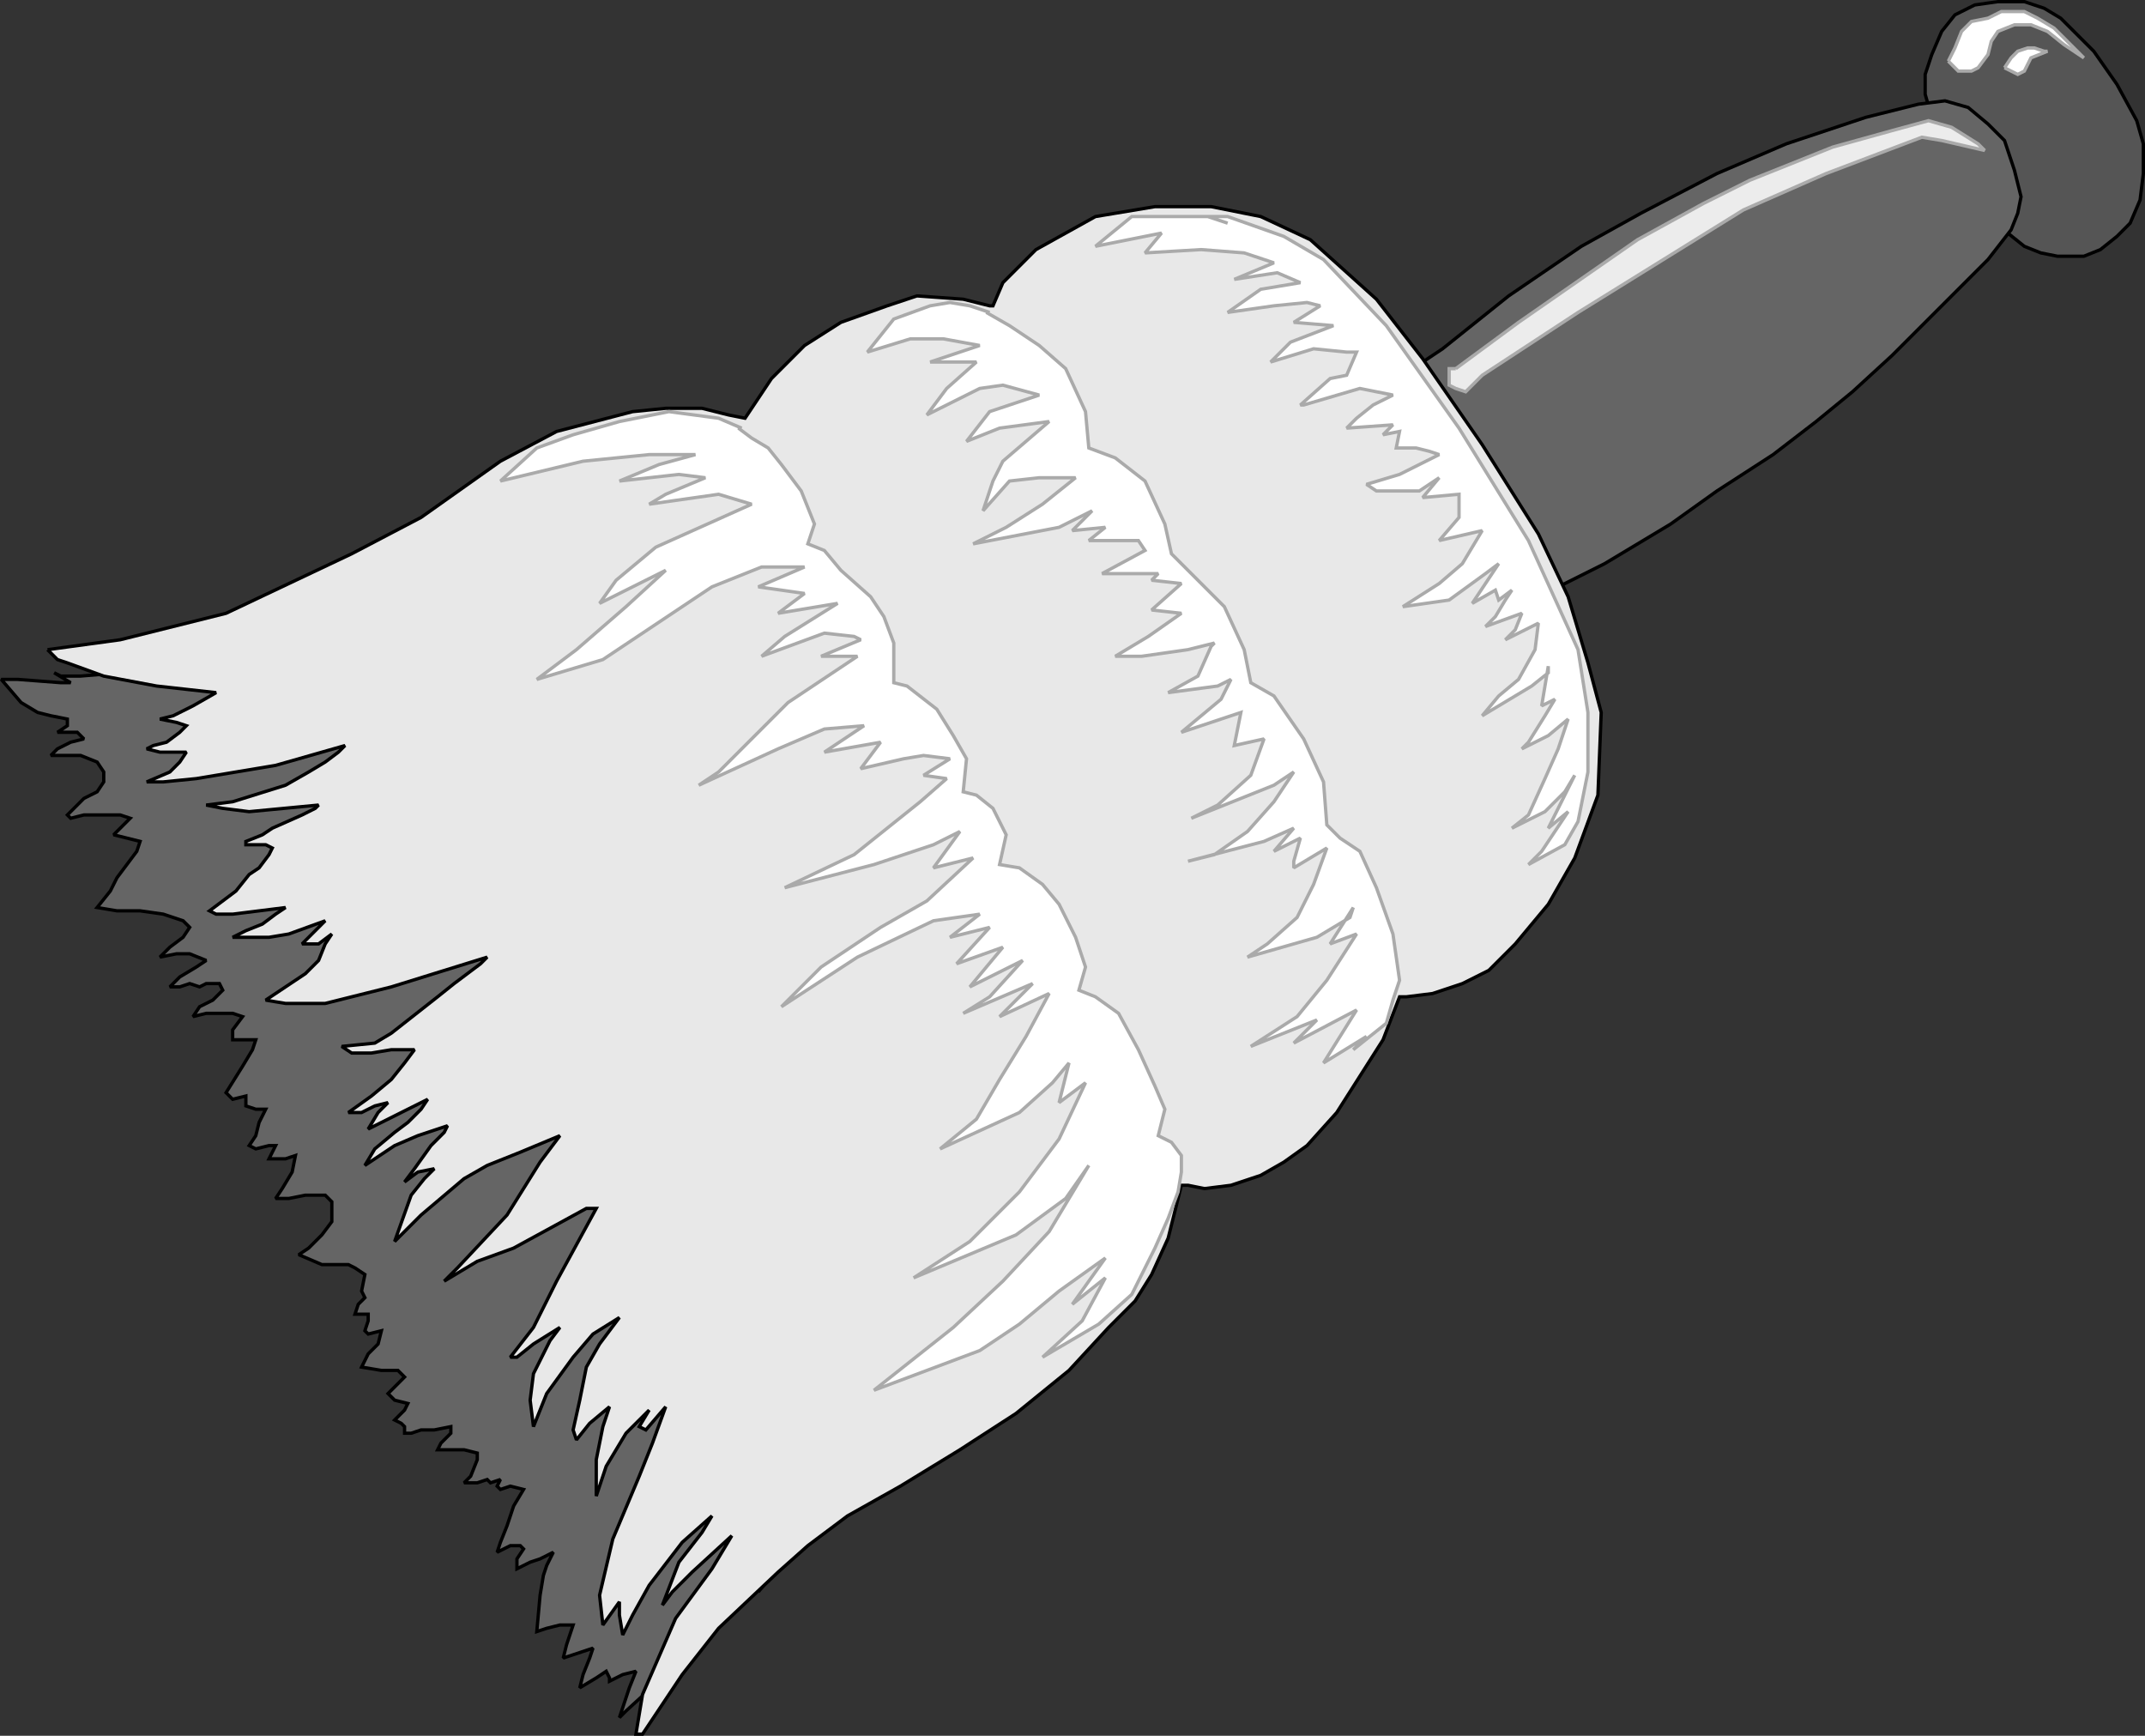 <svg xmlns="http://www.w3.org/2000/svg" width="648.88" height="525" version="1.2"><rect width="100%" height="100%" fill="#333333" stroke="none"/><g fill="none" fill-rule="evenodd" stroke="#000" stroke-miterlimit="2" font-family="'Sans Serif'" font-size="12.5" font-weight="400"><path fill="#656565" d="m201.38 506.5-12 11-2 2 3-9 2-5-4 1-4 2v-1l-1-2-3 2-5 3 1-4 2-5 1-3-6 2-3 1 1-4 2-6h-4l-4 1-3 1 1-11 1-6 1-3 2-4-4 2-3 1-4 2v-3l2-3-1-1h-3l-4 2 1-3 2-5 2-6 3-5-4-1-3 1-1-1 1-2-3 1-1-1-3 1h-4l2-2 2-5v-2l-4-1h-8l1-2 3-3v-2l-5 1h-4l-3 1h-2v-2l-1-1-2-1 3-3 1-2-4-1-2-2 2-2 3-3-2-2h-5l-6-1 2-4 3-3 1-4-4 1-1-1 1-3v-2h-4l1-3 2-2-1-2 1-5-3-2-2-1h-8l-7-3 3-2 4-4 3-4v-6l-2-2h-6l-5 1h-4l2-3 3-5 1-5-3 1h-5l2-4h-2l-4 1-2-1 2-3 1-4 2-4h-3l-3-1v-3l-4 1-2-2 5-8 3-5 1-3h-7v-3l3-4-3-1h-8l-4 1 2-3 4-2 3-3-1-2h-4l-2 1-3-1-3 1h-3l3-3 5-3 3-2-5-2h-4l-5 1 3-3 4-3 2-3-2-2-6-2-7-1h-7l-6-1 4-5 2-4 3-4 3-4 1-3-4-1-4-1 5-5-3-1h-11l-4 1-1-1 5-5 4-2 2-3v-3l-2-3-5-2h-9l2-2 4-2 4-1-2-2h-6l3-2v-2l-5-1-4-1-5-3-6-7h5l13 1h3l-5-3 2 1h6l12-1 89-19 107 92 3 164-12 37-22 29"/><path fill="#555" d="m584.38 35.5-2-7v-6l2-6 3-7 4-5 6-3 7-1h8l6 2 5 3 5 5 5 5 7 10 6 11 2 7v9l-1 8-3 7-4 4-5 4-5 2h-8l-5-1-5-2-10-8-18-31"/><path fill="#fff" stroke="#aaa" d="m589.38 18.5 2-4 2-5 3-3 5-1 4-2h7l4 2 5 3 6 6 3 3-6-4-5-4-5-2h-5l-5 2-2 3-1 4-3 4-2 1h-4l-2-2-1-1"/><path fill="#fff" stroke="#aaa" d="m606.38 20.5 2-3 2-2 3-1h2l3 1h1l-5 2-1 2-1 2-2 1-2-1-2-1"/><path d="m229.38 481.5 5-6"/><path fill="#656565" d="m424.38 113.5 12-8 20-16 22-15 18-10 23-12 21-9 24-8 16-4 8-1 7 2 6 5 5 5 3 9 2 8-1 5-2 5-7 9-15 15-14 14-12 11-11 9-13 10-17 11-14 10-20 12-16 8-29 3-33-35 7-17 10-16"/><path fill="#ececec" stroke="#aaa" d="m440.38 111.5 19-14 36-25 20-11 14-7 25-10 18-5 11-3 7 2 8 5 2 2-13-3-6-1-29 11-25 11-50 31-29 19-5 5-3-1-2-1v-5h2"/><path fill="#e8e8e8" d="m14.38 196.5 22-3 32-8 38-18 21-11 24-17 17-9 23-6 10-1h11l8 2 5 1 8-12 10-10 11-7 14-5 9-3 14 1 8 2h1l3-7 10-10 18-10 18-3h17l15 3 15 7 20 18 14 18 18 26 17 27 9 19 6 20 4 15-1 25-7 19-8 14-10 12-8 8-8 4-9 3-8 1h-2l-5 13-7 11-7 11-9 10-7 5-7 4-9 3-8 1-5-1h-2l-4 16-5 11-5 8-8 8-12 13-16 13-17 11-18 11-16 9-12 9-9 8-18 17-11 14-8 12-4 6h-2l2-12 10-23 11-15 6-10-12 11-6 6-3 4 5-13 7-9 3-5-9 8-10 13-5 9-3 6-1-6v-4l-5 7-1-9 4-17 8-19 4-10 4-11-6 7-2-1 3-5-7 7-6 10-3 9v-11l2-10 2-6-6 5-4 5-1-3 2-9 2-10 4-7 3-4 3-4-8 5-6 7-8 11-4 10-1-8 1-8 5-10 3-4-8 5-5 4h-2l7-9 7-14 6-11 6-11h-3l-22 12-11 4-10 6 4-4 15-16 10-16 6-8-12 5-10 4-7 4-13 11-4 4-4 4 5-14 4-5 3-3-5 1-4 3 3-4 5-7 4-4 1-2-9 3-7 3-6 4-3 2 3-5 6-5 4-3 4-4 2-3-6 3-6 3-6 3 3-5 3-3-4 1-4 2h-4l7-5 6-5 4-5 3-4h-7l-6 1h-6l-3-2 10-1 5-3 14-11 5-4 4-3 4-3 2-2-29 9-20 5h-12l-6-1 12-8 4-4 2-5 2-3-4 3h-5l2-2 3-3 2-2-11 4-6 1h-11l4-2 5-2 4-3 3-2-16 2h-5l-2-1 8-6 4-5 3-2 3-4 1-2-2-1h-6v-1l5-2 3-2 9-4 4-2 1-1-21 2-8-1-5-1 8-1 16-5 7-4 5-3 4-3 2-2-21 6-24 4-10 1h-5l7-3 3-3 2-3h-8l-4-1 2-1 4-1 4-3 2-2-3-1-5-1 4-1 6-3 7-4-18-2-16-3-11-4-3-1-3-3"/><path fill="#fff" stroke="#aaa" d="m224.38 129.5-7-3-15-2-15 3-14 4-11 4-11 10 25-6 20-2h14l-11 3-12 5 18-2 8 1-12 5-5 3 21-3 10 3-29 13-12 10-5 7 20-10-12 11-15 13-12 9 20-6 18-12 15-10 15-6h13l-14 6 14 2-8 6 18-3-16 10-7 6 19-7 9 1 2 1-12 5h11l-21 14-12 12-9 9-6 4 24-11 14-6 12-1-12 8 17-3-6 8 13-3 6-1 8 1-8 5 7 1-8 7-20 16-21 10 27-7 18-6 8-4-8 11 12-3-14 13-14 8-18 12-12 12 23-15 23-11 14-2-9 7 12-3-10 11 14-5-10 12 16-8-10 11-8 5 21-9-10 10 15-7-7 13-8 13-7 12-11 9 24-11 10-9 5-6-3 12 8-6-8 17-12 16-15 15-17 11 31-13 15-11 7-10-12 20-14 15-15 14-24 19 32-12 12-8 12-10 14-10-10 14 10-8-7 13-12 11 17-10 10-9 7-14 4-9 3-8 1-6v-5l-3-4-4-2 2-8-3-7-5-11-6-11-7-5-5-2 2-7-3-9-5-10-5-6-7-5-6-1 2-9-4-8-5-4-4-1 1-10-4-7-5-8-9-7-4-1v-12l-3-8-4-6-9-8-5-6-5-2 2-6-4-10-6-8-4-5-5-3-4-3h1m75-35-6-2-6-1-6 1-11 4-8 10 13-4h10l11 2-15 5h14l-9 8-6 8 16-8 7-1 11 3-15 5-7 9 10-4 15-2-7 6-7 6-3 6-3 9 8-9 9-1h11l-10 8-11 7-10 5 26-5 10-5-6 6 10-1-5 4h15l2 3-13 7h17l-2 2 9 1-9 8 9 1-10 7-10 6h8l14-2 8-2-1 1-4 9-9 5 15-2 4-2-3 6-12 10 18-6-2 10 9-2-4 11-10 9-8 4 25-10 6-4-6 9-8 9-10 7-8 2 23-6 9-4-6 7 8-4-2 7v2l10-6-4 11-5 10-9 8-6 4 21-6 10-6 1-3-7 11 8-3-9 14-9 11-14 9 20-8-7 7 19-10-10 16 13-8-4 4 5-4 5-4 2-7 2-6-2-14-5-14-5-11-6-4-4-4-1-13-6-13-9-13-7-4-2-10-6-13-10-10-6-6-2-9-6-13-9-7-8-3-1-11-6-13-8-7-9-6-7-4h1m72-27-6-2h-23l-11 9 20-4-5 6 17-1 13 1 9 3-12 5 13-2 7 3-12 2-10 7 14-2 10-1 4 1-8 5 12 1-13 5-6 6 13-4 10 1h3l-3 7-5 1-9 8h1l17-5 10 2-6 3-5 4-3 3 14-1-3 3 5-1-1 5h6l4 1 3 1-6 3-6 3-10 3 3 2h13l6-4-5 6 11-1v7l-6 7 13-3-6 10-7 6-11 7 14-2 11-8 4-3-8 12 7-4 1 3 4-3-2 3-3 5-3 3 11-4-2 5-3 3 10-5-1 8-5 9-6 5-5 6 15-9 5-4v-2l-2 12 4-2-3 5-5 8-2 2 8-4 6-5-3 9-4 9-5 11-5 4 10-5 6-6 3-5-8 16 6-5-8 12-4 4 11-6 4-7 3-15v-18l-3-19-15-33-21-34-22-31-19-20-12-7-17-6h-6l6 2"/></g></svg>
